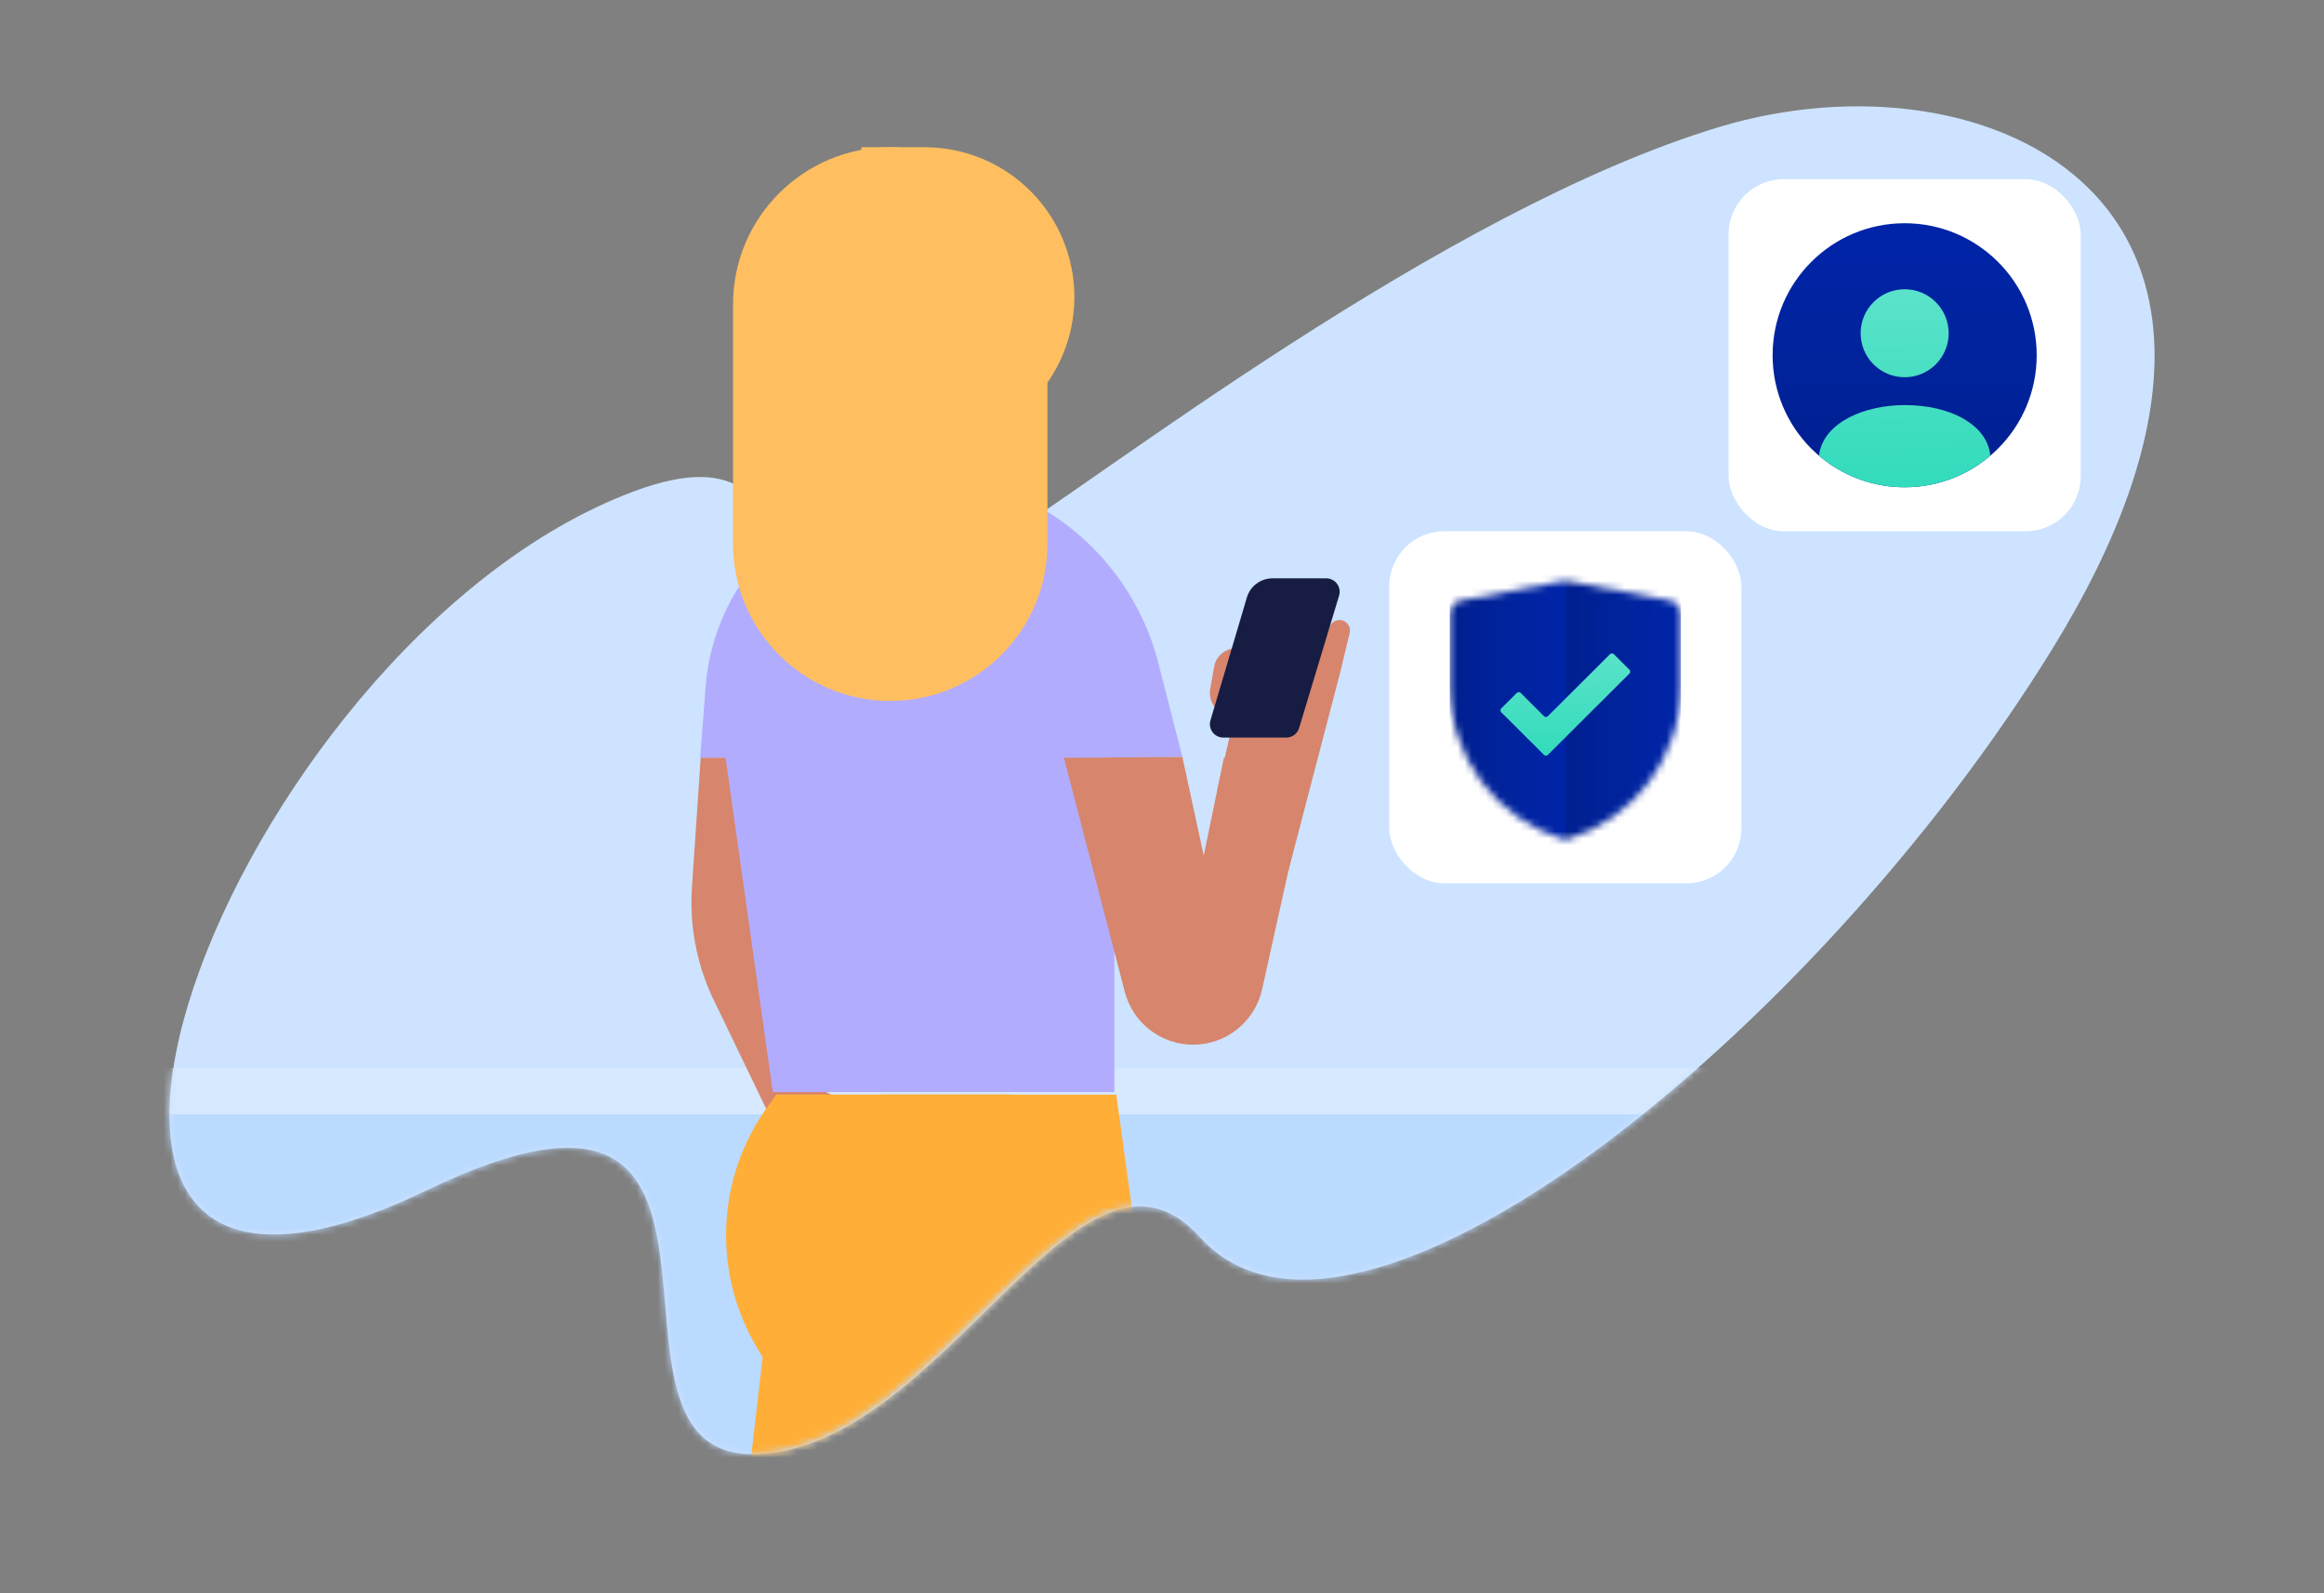 <svg width="334" height="229" viewBox="0 0 334 229" fill="none" xmlns="http://www.w3.org/2000/svg">
<rect x="0" y="0" width="334" height="229" fill="#808080" stroke="none"/>
<mask id="mask0_440_8310" style="mask-type:alpha" maskUnits="userSpaceOnUse" x="9" y="9" width="316" height="212">
<rect x="9.201" y="9.201" width="315.598" height="211.584" fill="black"/>
</mask>
<g mask="url(#mask0_440_8310)">
<path d="M294.957 93.283C260.815 148.713 194.47 202.309 172.474 177.854C155.173 158.597 135.678 208.371 108.578 209.034C81.479 209.696 114.957 145.249 61.269 171.129C-9.159 205.06 32.689 92.519 91.022 70.663C123.327 58.538 101.127 104.084 142.21 78.713C157.827 69.084 207.279 30.263 247.138 18.239C285.873 6.573 334.509 29.04 294.957 93.283Z" fill="#CDE3FF"/>
<mask id="mask1_440_8310" style="mask-type:alpha" maskUnits="userSpaceOnUse" x="24" y="15" width="286" height="195">
<path d="M294.957 93.283C260.815 148.713 194.47 202.309 172.474 177.854C155.173 158.597 135.678 208.371 108.578 209.034C81.479 209.696 114.957 145.249 61.269 171.129C-9.159 205.06 32.689 92.519 91.022 70.663C123.327 58.538 101.127 104.084 142.21 78.713C157.827 69.084 207.279 30.263 247.138 18.239C285.873 6.573 334.509 29.04 294.957 93.283Z" fill="#CDE3FF"/>
</mask>
<g mask="url(#mask1_440_8310)">
<path d="M-18.4 240.089L352.414 240.089V153.525L-18.4 153.525V240.089Z" fill="#BBDAFF"/>
<path style="mix-blend-mode:multiply" opacity="0.4" d="M-18.4 160.698L352.414 160.698V153.525L-18.4 153.525V160.698Z" fill="url(#paint0_linear_440_8310)"/>
<path d="M-18.4 160.698H352.413" stroke="#BBDAFF" stroke-width="1.031" stroke-miterlimit="10" stroke-linecap="round"/>
</g>
<rect x="248.43" y="25.763" width="50.606" height="50.606" rx="7.907" fill="white"/>
<circle cx="273.733" cy="51.066" r="18.977" fill="url(#paint1_linear_440_8310)"/>
<path d="M261.431 65.516C261.438 65.37 261.456 65.219 261.487 65.063C262.337 60.684 267.951 58.232 273.736 58.232C280.371 58.232 285.304 61.035 285.985 65.063C286.011 65.219 286.028 65.37 286.035 65.517C282.722 68.34 278.426 70.043 273.733 70.043C269.039 70.043 264.743 68.34 261.431 65.516Z" fill="url(#paint2_linear_440_8310)"/>
<path d="M280.059 47.903C280.059 51.397 277.226 54.229 273.733 54.229C270.239 54.229 267.407 51.397 267.407 47.903C267.407 44.41 270.239 41.578 273.733 41.578C277.226 41.578 280.059 44.41 280.059 47.903Z" fill="url(#paint3_linear_440_8310)"/>
<path d="M100.704 108.913H116.341L111.768 131.445C111.461 132.952 111.512 134.51 111.917 135.994L117.465 156.377L122.618 158.9C124.006 159.582 125.176 160.639 125.995 161.951C126.813 163.264 127.247 164.78 127.248 166.327C127.248 167.712 126.923 169.078 126.3 170.314C125.677 171.551 124.772 172.624 123.659 173.448C121.989 174.629 120.236 175.689 118.414 176.619L102.299 143.166C100.062 138.272 99.082 132.897 99.446 127.529L100.704 108.913Z" fill="#D7856C"/>
<path d="M130.737 170.873C130.401 171.132 129.981 171.26 129.558 171.231C129.134 171.203 128.735 171.02 128.437 170.718L122.098 164.289L125.687 161.51L131.046 168.434C131.186 168.615 131.289 168.821 131.349 169.041C131.41 169.261 131.426 169.491 131.397 169.718C131.368 169.944 131.295 170.163 131.182 170.361C131.069 170.559 130.918 170.733 130.737 170.873Z" fill="#D7856C"/>
<path d="M184.663 102.875H177.151C176.674 102.875 176.202 102.771 175.77 102.569C175.338 102.368 174.954 102.075 174.648 101.71C174.341 101.344 174.117 100.916 173.994 100.456C173.87 99.995 173.848 99.513 173.93 99.043L174.483 95.877C174.615 95.12 175.011 94.433 175.6 93.939C176.189 93.444 176.934 93.173 177.703 93.174H184.66L184.663 102.875Z" fill="#D7856C"/>
<path d="M192.667 96.427L180.522 93.997C179.785 93.891 179.035 94.06 178.414 94.471C177.793 94.882 177.345 95.507 177.155 96.227L176.819 99.021C176.708 99.812 176.789 100.618 177.055 101.37C177.322 102.123 177.765 102.801 178.349 103.346L176.688 106.026L174.952 113.539L185.158 125.208L192.667 96.427Z" fill="#D7856C"/>
<path d="M127.94 70.121H143.277C143.277 71.529 142.717 72.881 141.721 73.877C140.725 74.873 139.374 75.432 137.965 75.432H133.252C131.843 75.432 130.492 74.873 129.496 73.877C128.5 72.881 127.94 71.529 127.94 70.121Z" fill="#D7856C"/>
<path d="M101.409 98.712L100.628 108.91H104.269L111.065 156.982H160.156V109.018L169.928 108.812L166.482 95.329C165.004 89.546 162.118 84.219 158.082 79.821C154.046 75.423 148.985 72.092 143.35 70.124H127.935L125.002 70.849C118.638 72.42 112.932 75.959 108.696 80.962C104.46 85.965 101.91 92.176 101.409 98.712Z" fill="#B2ACFF"/>
<path d="M169.928 108.812L172.997 122.998L175.899 108.933L188.768 108.91L181.385 142.218C180.885 144.474 179.63 146.492 177.828 147.938C176.027 149.384 173.785 150.172 171.475 150.172C169.228 150.172 167.045 149.426 165.267 148.052C163.49 146.677 162.218 144.752 161.653 142.577L152.901 108.934L169.928 108.812Z" fill="#D7856C"/>
<path d="M193.03 89.223C193.375 89.351 193.662 89.601 193.835 89.926C194.009 90.251 194.057 90.628 193.971 90.986L192.668 96.431L188.462 97.226L191.095 90.113C191.234 89.738 191.516 89.434 191.879 89.267C192.241 89.1 192.656 89.084 193.03 89.223Z" fill="#D7856C"/>
<path d="M179.201 85.877L173.964 103.553C173.879 103.841 173.862 104.144 173.915 104.439C173.967 104.734 174.088 105.013 174.267 105.253C174.447 105.493 174.68 105.688 174.948 105.823C175.216 105.957 175.511 106.027 175.811 106.027H184.863C185.276 106.026 185.678 105.893 186.009 105.646C186.34 105.4 186.584 105.053 186.703 104.658L192.452 85.621C192.539 85.334 192.557 85.03 192.506 84.734C192.455 84.438 192.335 84.159 192.156 83.917C191.977 83.676 191.744 83.48 191.476 83.344C191.208 83.209 190.912 83.138 190.612 83.137H182.87C182.045 83.137 181.242 83.404 180.58 83.898C179.919 84.392 179.435 85.086 179.201 85.877Z" fill="#171C43"/>
<path d="M150.531 43.753C150.531 31.277 140.417 21.163 127.941 21.163C115.464 21.163 105.35 31.277 105.35 43.753V78.167C105.35 90.644 115.464 100.758 127.941 100.758C140.417 100.758 150.531 90.644 150.531 78.167V43.753Z" fill="#FFBF60"/>
<path d="M123.787 21.163H132.885C138.593 21.163 144.068 23.43 148.104 27.467C152.141 31.503 154.408 36.978 154.408 42.686C154.408 48.394 152.141 53.869 148.104 57.905C144.068 61.941 138.593 64.209 132.885 64.209H123.787V21.163Z" fill="#FFBF60"/>
<rect x="199.664" y="76.369" width="50.606" height="50.606" rx="7.904" fill="white"/>
<mask id="mask2_440_8310" style="mask-type:alpha" maskUnits="userSpaceOnUse" x="208" y="83" width="34" height="38">
<path d="M241.572 88.255V98.613C241.572 108.916 234.82 117.637 225.512 120.566C225.157 120.677 224.776 120.677 224.422 120.566C215.114 117.637 208.362 108.916 208.362 98.613V88.255C208.362 87.308 209.036 86.494 209.967 86.316L224.596 83.52C224.841 83.474 225.093 83.474 225.338 83.52L239.967 86.316C240.898 86.494 241.572 87.308 241.572 88.255Z" fill="#00239D"/>
</mask>
<g mask="url(#mask2_440_8310)">
<path d="M224.967 81.558H241.572V121.44H224.967V81.558Z" fill="url(#paint4_linear_440_8310)"/>
<rect x="208.362" y="81.558" width="16.654" height="39.882" fill="url(#paint5_linear_440_8310)"/>
</g>
<path d="M218.548 99.607C218.394 99.453 218.144 99.453 217.99 99.607L215.759 101.831C215.604 101.986 215.604 102.237 215.759 102.391L221.897 108.51C222.052 108.664 222.301 108.664 222.456 108.51L234.175 96.827C234.33 96.672 234.33 96.421 234.175 96.267L231.944 94.043C231.79 93.889 231.54 93.889 231.386 94.043L222.456 102.946C222.301 103.1 222.052 103.1 221.897 102.946L218.548 99.607Z" fill="url(#paint6_linear_440_8310)"/>
</g>
<mask id="mask3_440_8310" style="mask-type:alpha" maskUnits="userSpaceOnUse" x="23" y="15" width="287" height="195">
<path d="M294.528 93.283C260.386 148.713 194.041 202.309 172.045 177.854C154.744 158.597 135.249 208.371 108.149 209.034C81.05 209.696 114.529 145.249 60.84 171.129C-9.588 205.06 32.261 92.519 90.593 70.663C122.898 58.538 100.698 104.084 141.781 78.713C157.398 69.084 206.851 30.263 246.709 18.239C285.444 6.573 334.08 29.04 294.528 93.283Z" fill="#CDE3FF"/>
</mask>
<g mask="url(#mask3_440_8310)">
<path d="M131.01 170.997C130.674 171.256 130.254 171.384 129.831 171.355C129.407 171.327 129.008 171.144 128.71 170.842L122.371 164.413L125.96 161.634L131.319 168.558C131.459 168.739 131.562 168.945 131.622 169.165C131.682 169.385 131.699 169.615 131.67 169.842C131.641 170.068 131.568 170.287 131.455 170.485C131.342 170.683 131.191 170.857 131.01 170.997Z" fill="#D7856C"/>
<path d="M98.452 291.931H132.098L145.215 157.339H111.568L110.335 159.047C106.714 164.06 104.642 170.025 104.375 176.204C104.109 182.383 105.659 188.504 108.835 193.811L109.603 195.099L98.452 291.931Z" fill="#FFAF38"/>
<path d="M125.389 291.931H159.036L163.809 193.663C164.065 187.71 163.785 181.746 162.974 175.843L160.43 157.341H126.784L125.551 159.049C121.93 164.062 119.858 170.027 119.591 176.206C119.325 182.385 120.875 188.506 124.051 193.813L124.82 195.101L125.389 291.931Z" fill="#FFAF38"/>
</g>
<defs>
<linearGradient id="paint0_linear_440_8310" x1="131317" y1="7355.49" x2="341494" y2="7355.49" gradientUnits="userSpaceOnUse">
<stop stop-color="white"/>
<stop offset="0.346" stop-color="#E8F2FF"/>
<stop offset="0.735" stop-color="#D4E7FF"/>
<stop offset="1" stop-color="#CDE3FF"/>
</linearGradient>
<linearGradient id="paint1_linear_440_8310" x1="274.326" y1="70.043" x2="274.488" y2="32.09" gradientUnits="userSpaceOnUse">
<stop stop-color="#001F8F"/>
<stop offset="0.51" stop-color="#00239D"/>
<stop offset="1" stop-color="#0024A8"/>
</linearGradient>
<linearGradient id="paint2_linear_440_8310" x1="270.978" y1="69.388" x2="270.294" y2="41.587" gradientUnits="userSpaceOnUse">
<stop stop-color="#33DBBC"/>
<stop offset="1" stop-color="#5BE3CA"/>
</linearGradient>
<linearGradient id="paint3_linear_440_8310" x1="270.978" y1="69.388" x2="270.294" y2="41.587" gradientUnits="userSpaceOnUse">
<stop stop-color="#33DBBC"/>
<stop offset="1" stop-color="#5BE3CA"/>
</linearGradient>
<linearGradient id="paint4_linear_440_8310" x1="224.967" y1="98.605" x2="241.288" y2="98.65" gradientUnits="userSpaceOnUse">
<stop stop-color="#001F8F"/>
<stop offset="0.51" stop-color="#00239D"/>
<stop offset="1" stop-color="#0024A8"/>
</linearGradient>
<linearGradient id="paint5_linear_440_8310" x1="208.362" y1="98.605" x2="224.732" y2="98.65" gradientUnits="userSpaceOnUse">
<stop stop-color="#001F8F"/>
<stop offset="0.51" stop-color="#00239D"/>
<stop offset="1" stop-color="#0024A8"/>
</linearGradient>
<linearGradient id="paint6_linear_440_8310" x1="222.842" y1="108.442" x2="222.595" y2="93.765" gradientUnits="userSpaceOnUse">
<stop stop-color="#33DBBC"/>
<stop offset="1" stop-color="#5BE3CA"/>
</linearGradient>
</defs>
</svg>
